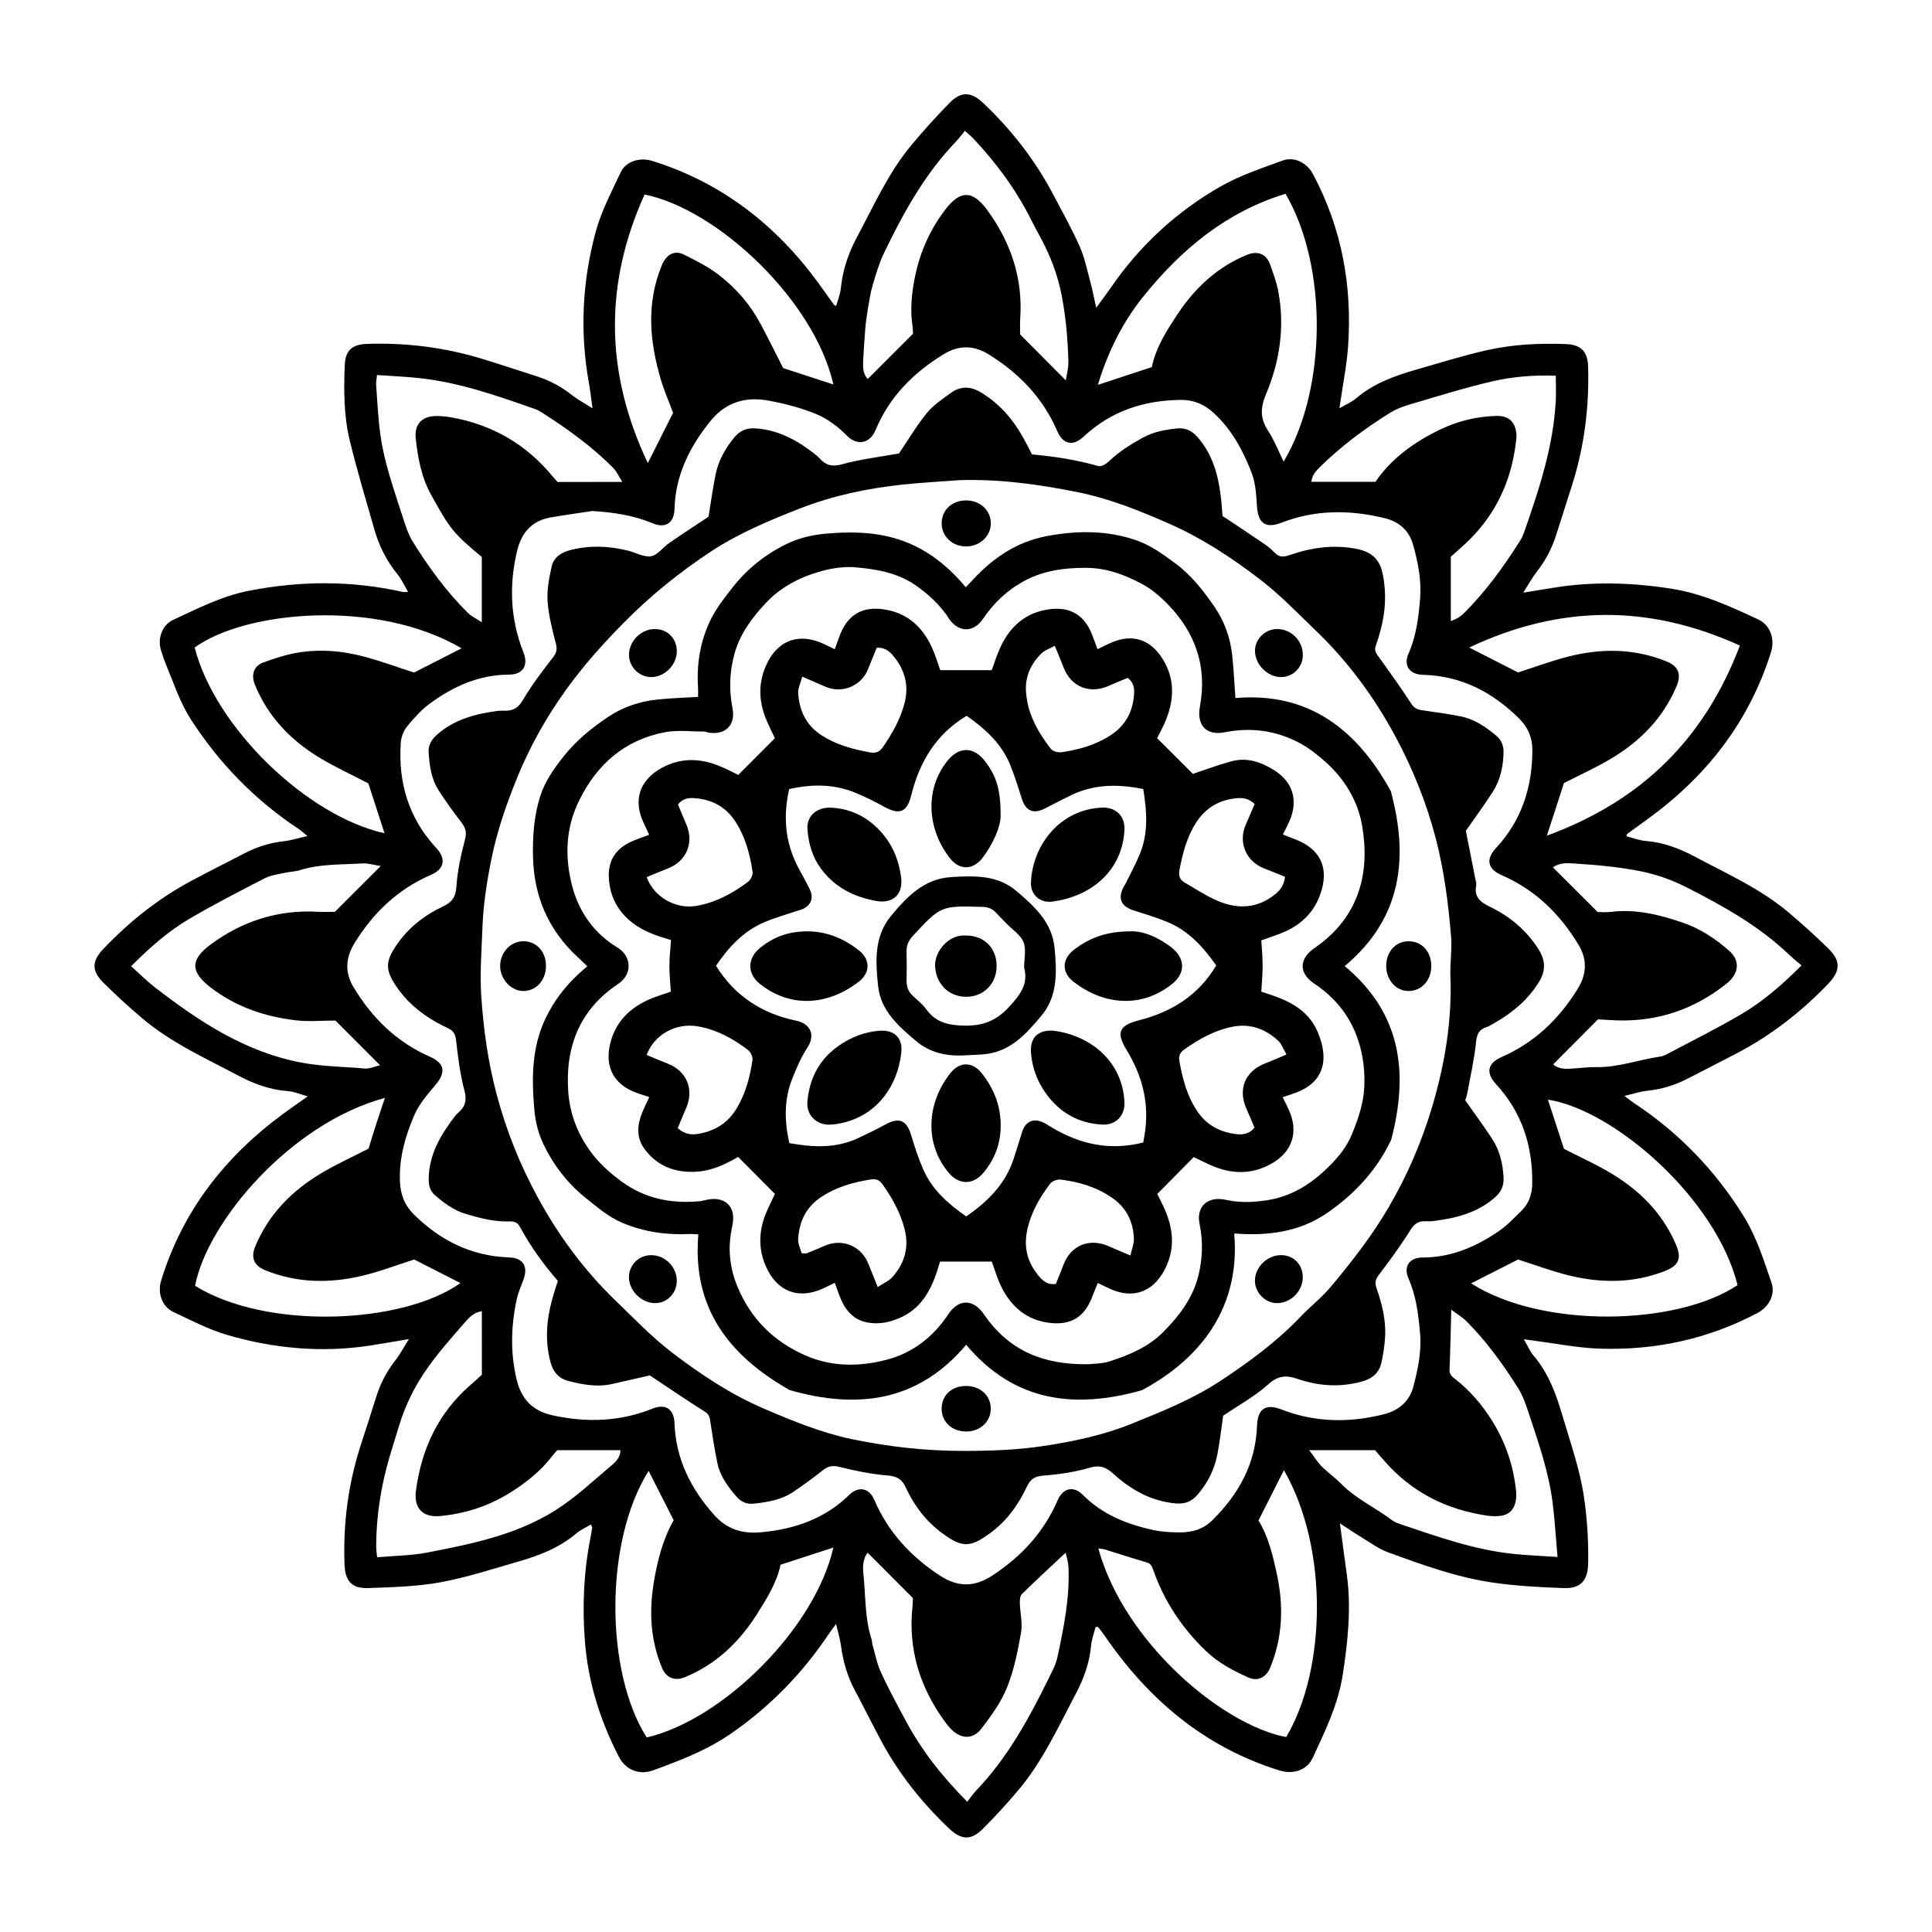 <?xml version="1.0" encoding="UTF-8"?>
<!-- Uploaded to: ICON Repo, www.svgrepo.com, Generator: ICON Repo Mixer Tools -->
<svg fill="#000000" width="800px" height="800px" version="1.1" viewBox="144 144 512 512" xmlns="http://www.w3.org/2000/svg">
 <g>
  <path d="m498.96 252.21c1.75-1.031 3.25-1.648 4.426-2.648 4.594-3.918 10.09-5.926 15.75-7.551 6.246-1.793 12.465-3.742 18.797-5.18 6.891-1.566 13.938-1.922 21.004-1.648 4.019 0.152 5.797 1.938 5.926 5.977 0.328 10.648-1 21.074-4.199 31.246-1.406 4.477-2.836 8.945-4.273 13.406-1.125 3.477-2.75 6.676-5.035 9.57-1.242 1.574-2.199 3.359-3.68 5.672 3.098-0.5 5.527-0.879 7.957-1.285 10.418-1.719 20.777-1.387 31.203 0.227 8.277 1.285 15.691 4.688 23.121 8.168 3.223 1.516 4.477 5.18 3.359 8.734-5.875 18.609-17.281 33.109-33.008 44.406-1.727 1.242-3.445 2.488-5.164 3.75-0.059 0.043-0.043 0.195-0.109 0.566 1.684 0.422 3.367 1.109 5.102 1.242 4.688 0.371 8.945 1.996 13.016 4.164 8.465 4.519 17.297 8.438 24.723 14.676 3.672 3.09 7.234 6.32 10.656 9.672 3.352 3.285 3.234 5.934-0.094 9.402-7.152 7.457-15.227 13.703-24.398 18.477-4.352 2.269-8.719 4.504-13.082 6.738-3.258 1.668-6.703 2.684-10.367 3.062-1.879 0.195-3.715 0.82-6.094 1.379 1.152 0.863 1.844 1.438 2.606 1.938 11.941 7.906 21.633 17.977 29.129 30.164 3.324 5.406 5.188 11.449 7.227 17.383 1.102 3.191-0.703 6.441-3.691 8.023-13.125 6.965-27.191 9.961-41.941 9.461-5.832-0.195-11.621-1.387-17.434-2.133-0.617-0.074-1.234-0.168-2.547-0.34 1.031 1.77 1.625 3.234 2.598 4.367 3.91 4.594 5.926 10.09 7.582 15.734 2.098 7.152 4.621 14.184 5.731 21.613 0.871 5.832 1.211 11.664 1.125 17.543-0.066 4.695-1.965 6.856-6.586 6.676-6.383-0.246-12.797-0.566-19.102-1.523-9.41-1.422-18.375-4.688-27.285-7.93-2.461-0.898-4.664-2.531-6.93-3.902-1.879-1.133-3.691-2.379-5.891-3.809 0.66 4.898 1.219 9.207 1.82 13.508 1.234 8.879 0.297 17.637-1.039 26.43-1.203 7.965-4.656 15.039-7.973 22.184-1.582 3.402-5.231 4.504-8.98 3.324-19.812-6.203-34.641-18.832-46.199-35.699-0.531-0.785-1.141-1.523-1.727-2.269-0.035-0.051-0.195-0.008-0.645-0.008-0.406 1.609-1.059 3.301-1.211 5.035-0.414 4.562-1.953 8.719-4.062 12.711-4.629 8.77-8.75 17.848-15.215 25.516-2.953 3.504-6.059 6.898-9.301 10.141-3.223 3.242-5.762 3.121-9.133-0.086-7.336-6.965-13.508-14.82-18.246-23.773-2.242-4.238-4.383-8.539-6.644-12.781-1.988-3.723-3.121-7.676-3.672-11.848-0.227-1.75-0.777-3.469-1.293-5.711-0.863 1.176-1.387 1.828-1.852 2.523-7.008 10.512-15.641 19.379-26.074 26.582-5.254 3.621-10.984 6.086-16.875 8.312-1.293 0.492-2.59 0.988-3.902 1.438-3.621 1.234-7.109-0.27-8.859-3.672-5-9.684-8.191-19.898-9.012-30.789-0.695-9.191-0.305-18.34 1.516-27.402 0.168-0.836 0.305-1.676 0.414-2.523 0.023-0.168-0.137-0.371-0.328-0.828-1.293 0.77-2.684 1.355-3.781 2.293-4.504 3.832-9.852 5.926-15.418 7.516-6.863 1.965-13.684 4.223-20.684 5.5-6.254 1.141-12.711 1.293-19.094 1.531-4.402 0.16-6.144-1.836-6.312-6.219-0.414-10.875 0.98-21.496 4.359-31.855 1.387-4.258 2.75-8.523 4.098-12.789 1.102-3.504 2.801-6.66 5.062-9.562 1.219-1.559 2.141-3.344 3.539-5.559-3.91 0.652-7.144 1.227-10.383 1.727-12.762 1.945-25.363 0.777-37.668-2.793-4.977-1.438-9.672-3.918-14.395-6.137-2.981-1.406-4.215-5-3.242-8.199 5.672-18.578 16.984-33.016 32.5-44.391 1.965-1.438 3.961-2.816 6.383-4.535-2.09-0.574-3.672-1.277-5.289-1.395-4.688-0.328-8.961-1.902-13.043-4.062-8.758-4.644-17.867-8.734-25.516-15.207-3.578-3.031-7.051-6.211-10.375-9.52-3.113-3.098-3.012-5.672 0.059-8.895 6.898-7.234 14.625-13.414 23.477-18.121 4.613-2.453 9.285-4.809 13.922-7.211 3.25-1.684 6.66-2.777 10.332-3.184 1.965-0.219 3.883-0.836 6.348-1.395-1.039-0.836-1.633-1.395-2.293-1.836-11.562-7.652-21.023-17.348-28.555-28.996-2.879-4.453-4.477-9.418-6.484-14.234-0.574-1.379-1.074-2.785-1.496-4.215-0.922-3.062 0.312-6.617 3.164-7.957 6.559-3.055 13.016-6.363 20.242-7.769 13.59-2.656 27.125-2.715 40.656 0.312 0.297 0.066 0.625 0.008 1.43 0.008-0.98-1.676-1.684-3.301-2.758-4.621-2.894-3.539-4.898-7.508-6.144-11.848-2.258-7.879-4.629-15.75-6.559-23.715-1.566-6.457-1.574-13.117-1.328-19.746 0.152-4.062 1.863-5.672 6.027-5.805 10.434-0.34 20.66 0.965 30.637 4.035 4.789 1.473 9.547 3.047 14.32 4.586 3.387 1.09 6.457 2.742 9.258 4.961 1.48 1.168 3.184 2.066 5.434 3.504-0.391-2.734-0.602-4.766-0.965-6.777-2.43-13.457-1.75-26.844 1.793-39.961 1.488-5.5 4.231-10.688 6.676-15.887 1.363-2.894 5.094-3.961 8.344-2.945 18.527 5.789 32.957 17.121 44.254 32.684 1.312 1.812 2.598 3.648 3.902 5.469 0.051 0.074 0.188 0.094 0.566 0.27 0.43-1.547 1.066-3.031 1.219-4.555 0.492-4.859 1.98-9.367 4.273-13.641 4.434-8.27 8.25-16.918 14.277-24.223 3.258-3.945 6.719-7.734 10.293-11.391 3.031-3.106 5.703-2.988 8.91 0.051 7.414 7.031 13.652 14.988 18.441 24.035 2.445 4.621 5 9.199 7.117 13.965 1.32 2.981 1.973 6.262 2.836 9.43 0.543 2.004 0.93 4.055 1.547 6.82 1.625-2.227 2.816-3.793 3.934-5.418 7.633-11.094 17.34-20.031 28.961-26.691 5.129-2.938 10.891-4.848 16.477-6.898 3.164-1.16 6.484 0.609 8.074 3.59 7.652 14.336 10.445 29.68 9.293 45.77-0.348 4.875-1.328 9.715-2.023 14.566-0.082 0.414-0.133 0.805-0.262 1.734zm-197.97 27.207c-3.672 0.566-7.356 1.074-11.02 1.699-5.012 0.863-7.762 4.019-8.922 8.844-2.207 9.184-1.812 18.172 1.691 26.988 1.355 3.402-0.188 5.824-3.809 5.832-7.93 0.023-14.758 3.082-20.965 7.633-2.293 1.676-4.273 3.875-6.078 6.094-0.938 1.16-1.59 2.852-1.684 4.352-0.711 10.578 2.117 20.031 9.453 27.918 2.613 2.816 2.106 5.535-1.43 7.059-8.75 3.766-15.258 10.012-20.227 18.02-2.394 3.867-2.707 7.762-0.305 11.766 4.91 8.184 11.449 14.547 20.262 18.434 3.91 1.727 4.266 4.121 1.473 7.43-2.125 2.512-4.383 5.121-5.652 8.082-2.359 5.477-4.004 11.195-3.793 17.367 0.117 3.57 1.203 6.414 3.672 8.871 7.008 6.957 15.285 11.07 25.281 11.426 3.672 0.125 5.078 2.359 3.801 5.84-0.625 1.699-1.379 3.375-1.77 5.129-1.539 7.059-1.762 14.098-0.094 21.242 1.27 5.406 4.266 8.496 9.707 9.664 9.004 1.938 17.766 1.641 26.379-1.82 3.453-1.387 5.652 0.176 5.789 3.859 0.34 9.512 4.309 17.391 10.562 24.391 3.316 3.715 7.406 4.941 12.059 4.555 8.93-0.754 17.078-3.488 23.672-9.918 2.481-2.422 5.297-1.879 6.66 1.305 3.656 8.531 9.621 14.961 17.316 20.023 4.766 3.133 9.176 3.164 13.945 0.043 7.711-5.043 13.66-11.5 17.348-20.008 1.395-3.207 4.215-3.852 6.625-1.414 5.254 5.305 11.824 7.879 18.898 9.395 2.176 0.465 4.453 0.559 6.676 0.582 3.285 0.043 6.289-0.77 8.75-3.199 7.016-6.922 11.512-15.012 11.867-25.066 0.16-4.492 2.277-5.941 6.457-4.316 8.871 3.438 17.898 3.59 27.031 1.305 4.004-1 6.891-3.324 7.973-7.465 1.184-4.555 2.148-9.156 1.75-13.895-0.414-5-1.016-9.945-3.07-14.641-1.406-3.207 0.227-5.559 3.758-5.57 7.566-0.016 14.141-2.852 20.211-7.016 2.176-1.488 4.019-3.488 5.934-5.34 2.023-1.953 2.852-4.477 2.887-7.234 0.137-9.988-2.734-18.906-9.59-26.344-2.766-3.004-2.285-5.551 1.465-7.195 8.707-3.816 15.242-10.055 20.176-18.078 2.394-3.894 2.598-7.754 0.168-11.754-4.949-8.16-11.484-14.516-20.312-18.363-3.766-1.641-4.273-4.215-1.508-7.195 6.812-7.336 9.641-16.156 9.633-26.016 0-3.25-1.176-6.008-3.504-8.301-7.082-7.016-15.367-11.34-25.535-11.594-3.496-0.086-5.18-2.422-3.793-5.586 2.066-4.695 2.684-9.641 3.082-14.641 0.391-4.848-0.551-9.555-1.844-14.199-1.082-3.875-3.766-6.16-7.539-7.082-9.227-2.258-18.383-2.277-27.359 1.203-4.18 1.617-6.18 0.203-6.484-4.316-0.203-2.961-0.348-6.086-1.379-8.801-2.25-5.891-5.223-11.426-9.961-15.852-2.574-2.402-5.449-3.621-8.93-3.578-9.734 0.125-18.434 2.969-25.66 9.723-2.816 2.641-5.457 2.117-7.016-1.48-3.773-8.742-10.02-15.234-18.02-20.227-4.027-2.512-7.973-2.606-12.02-0.145-8.047 4.898-14.473 11.348-18.094 20.133-1.523 3.691-5.012 4.121-7.523 1.547-2.269-2.32-5.051-4.461-8.016-5.711-4.086-1.719-8.496-2.852-12.871-3.656-6.043-1.109-11.324 0.414-15.402 5.484-5.492 6.828-9.215 14.293-9.469 23.223-0.102 3.699-2.336 5.254-5.754 3.824-5.129-2.148-10.453-2.918-16.012-3.266zm63.855 274.7c-4.758 1.547-9.207 2.996-13.996 4.555-0.938 4.629-3.547 8.801-6.144 12.941-4.707 7.481-10.84 13.406-19.145 16.84-2.684 1.109-4.961 0.254-6.051-2.309-3.113-7.305-3.527-14.902-2.277-22.605 0.949-5.883 2.445-11.652 5.297-16.664-2.293-4.519-4.441-8.758-6.637-13.074-11.781 18.738-11.543 53.285-0.508 70.648 20.34-4.769 44.652-29.023 49.461-50.332zm0.008-308.23c-4.977-22.148-30.551-46.387-50.035-50.34-10.707 23.695-10.504 47.207 0.855 71.168 2.453-4.875 4.644-9.234 6.703-13.305-1.152-3.106-2.394-5.941-3.266-8.887-2.961-10.027-3.867-20.066 0.219-30.078 1.203-2.938 3.293-4.273 5.926-2.969 3.234 1.598 6.516 3.266 9.344 5.457 4.391 3.418 8.09 7.609 10.766 12.559 2.106 3.918 4.062 7.914 6.188 12.059 4.168 1.363 8.68 2.828 13.301 4.336zm119.82-50.535c-15.723 4.816-27.562 14.699-37.609 27.141-5.586 6.914-9.41 14.668-12.129 23.504 5.086-1.676 9.621-3.164 14.312-4.715 1.051-5.195 3.91-9.621 6.777-13.965 4.613-6.973 10.547-12.559 18.449-15.785 2.828-1.152 5.137-0.254 6.144 2.625 0.812 2.309 1.684 4.629 2.133 7.016 1.777 9.395 0.406 18.609-3.223 27.242-1.609 3.824-1.559 6.551 0.582 9.844 1.609 2.461 2.684 5.266 4.07 8.066 11.535-19.297 11.699-51.898 0.492-70.973zm-243.06 156.25c-4.613-2.41-9.082-4.434-13.227-6.981-7.531-4.621-13.422-10.816-16.824-19.137-1.059-2.582-0.363-4.934 2.082-5.856 2.684-1.016 5.434-1.922 8.242-2.481 6.269-1.242 12.559-0.746 18.688 0.887 4.391 1.168 8.668 2.75 13.152 4.199 3.969-2.023 8.184-4.172 12.594-6.422-22.273-13.117-57.109-10.055-70.727-0.219 5.434 21.328 29.934 44.746 50.305 49.223-1.492-4.625-2.965-9.152-4.285-13.215zm363.48-36.527c-24.203-10.961-47.605-10.832-71.742 0.523 4.883 2.488 9.098 4.644 12.949 6.609 4.492-1.438 8.684-2.996 12.984-4.121 8.879-2.328 17.703-2.293 26.363 1.191 3.156 1.27 4.004 3.402 2.641 6.617-3.59 8.516-9.766 14.684-17.57 19.297-3.91 2.309-8.074 4.188-12.254 6.332-1.379 4.258-2.844 8.77-4.519 13.93 24.938-9.137 41.719-25.504 51.148-50.379zm-120.84 218.54c-2.344 4.621-4.492 8.887-6.746 13.328 2.606 4.223 3.766 9.113 4.832 13.996 1.863 8.516 1.641 16.934-1.77 25.102-1.039 2.496-3.293 3.606-5.688 2.539-4.098-1.828-8.031-3.91-11.332-7.082-6.348-6.102-11.07-13.219-13.957-21.531-0.348-0.988-0.695-1.617-1.793-1.938-3.68-1.066-7.32-2.277-10.984-3.402-0.523-0.16-1.09-0.176-1.75-0.27 6.898 25.027 32.957 46.809 49.781 49.984 10.523-17.566 11.398-49.906-0.594-70.727zm-230.48-55.828c-4.859 1.539-9.234 3.234-13.762 4.309-8.676 2.055-17.316 1.953-25.727-1.473-3.031-1.234-3.875-3.352-2.613-6.371 3.562-8.516 9.715-14.727 17.5-19.355 3.996-2.379 8.25-4.309 12.5-6.5 0.617-1.996 1.293-4.238 2.016-6.465 0.719-2.234 1.48-4.461 2.32-6.973-24.977 6.727-47.047 32.777-50.312 49.789 18.891 11.738 54.859 10.25 70.328-0.719-4.195-2.141-8.367-4.262-12.25-6.242zm304.7-29.324c4.199 2.141 8.074 3.902 11.738 6.035 7.93 4.613 14.277 10.738 17.949 19.363 1.523 3.59 0.754 5.519-2.879 6.949-8.465 3.324-17.086 3.293-25.746 1.133-4.41-1.102-8.691-2.715-13.227-4.156-3.894 1.98-8.125 4.121-12.449 6.32 18.855 12.035 54.41 11.266 70.617 0.465-5.731-23.027-32.805-46.488-50.262-49.152 1.449 4.449 2.906 8.902 4.258 13.043zm-2.172-204.89c-5.914-0.219-11.469 0.254-16.84 1.496-7.254 1.684-14.371 3.918-21.523 6.016-1.93 0.566-3.894 1.277-5.586 2.336-6.711 4.172-13.023 8.879-18.66 14.445-1.059 1.051-2.023 2.168-2.148 3.824h16.961c4.207-6.168 10.293-10.57 17.215-13.887 4.664-2.234 9.641-3.445 14.82-3.578 3.387-0.086 5.129 1.676 5.332 5.027 0.035 0.523-0.035 1.066-0.094 1.59-1.254 11.156-5.883 20.59-14.344 28.062-1.109 0.98-2.207 1.973-2.953 2.641v17.055c0.734-0.32 1.328-0.523 1.852-0.836 0.543-0.32 1.066-0.711 1.523-1.16 5.863-5.805 10.656-12.457 15.047-19.406 0.398-0.625 0.711-1.32 0.957-2.023 3.996-11.383 7.785-22.816 8.438-34.996 0.094-2.086 0.004-4.191 0.004-6.606zm-247.38 28.133c-0.93-1.445-1.473-2.734-2.379-3.656-5.723-5.797-12.305-10.504-19.152-14.859-0.531-0.34-1.125-0.633-1.727-0.836-9.961-3.488-19.922-7.016-30.508-8.148-3.672-0.398-7.371-0.551-11.238-0.82-0.109 1.16-0.289 1.879-0.238 2.59 0.32 4.359 0.516 8.734 1.102 13.059 1.074 7.856 3.809 15.293 6.219 22.809 0.617 1.922 1.277 3.894 2.328 5.586 4.207 6.812 8.902 13.277 14.605 18.934 1.008 1 2.379 1.625 3.75 2.539v-17.297c-7.523-6.269-8.379-7.297-13.508-16.613-2.512-4.562-3.426-9.641-3.996-14.727-0.43-3.918 1.711-6.059 5.609-6.016 1.277 0.016 2.562 0.125 3.816 0.355 10.809 1.938 19.777 7.066 26.785 15.57 0.531 0.645 1.102 1.254 1.379 1.559 5.812-0.027 11.203-0.027 17.152-0.027zm219.68 219.38c-0.152 5.731-0.246 10.816-0.465 15.902-0.059 1.336 0.746 1.887 1.582 2.539 3.816 2.988 6.906 6.586 9.512 10.68 3.742 5.891 5.891 12.262 6.566 19.16 0.086 0.836 0.016 1.711-0.137 2.531-0.422 2.234-1.828 3.57-4.086 3.832-1.051 0.117-2.141 0.109-3.191-0.035-10.961-1.547-20.285-6.195-27.598-14.641-0.898-1.031-1.801-2.066-2.394-2.742h-17.434c1.277 1.684 2.148 3.121 3.293 4.289 1.566 1.59 3.445 2.879 5.012 4.477 4.004 4.098 9.234 6.465 13.734 9.852 0.66 0.5 1.516 0.777 2.32 1.059 9.785 3.309 19.543 6.769 29.91 7.828 3.656 0.371 7.348 0.516 11.527 0.797-0.441-5.051-0.711-9.605-1.262-14.125-1.023-8.402-3.844-16.367-6.484-24.348-0.734-2.207-1.539-4.477-2.777-6.422-4.012-6.289-8.363-12.348-13.668-17.637-1.09-1.074-2.461-1.867-3.961-2.996zm-114.24-258.44c3.953 3.977 7.828 7.871 12.094 12.16 0.27-1.82 0.711-3.324 0.676-4.824-0.137-5.848-0.633-11.629-1.727-17.441-1.09-5.797-3.141-11.012-5.914-16.07-0.668-1.219-1.328-2.43-1.945-3.672-3.996-8.098-9.258-15.309-15.418-21.895-0.633-0.684-1.371-1.27-2.422-2.234-0.855 1.039-1.539 1.996-2.344 2.828-8.312 8.656-14.031 19-19.16 29.707-1.27 2.656-2.098 5.543-2.938 8.387-0.602 2.031-0.898 4.156-1.262 6.246-0.289 1.676-0.531 3.359-0.676 5.051-0.238 2.758-0.391 5.527-0.559 8.285-0.117 1.914-0.145 3.816 1.184 5.273 3.953-3.953 7.844-7.844 11.992-11.992-0.023-0.406 0-1.262-0.125-2.098-0.668-4.492-0.195-8.879 0.727-13.312 1.336-6.391 3.926-12.137 7.828-17.324 4.062-5.391 7.379-5.398 11.324 0.035 6.211 8.555 9.418 18.035 8.668 28.707-0.098 1.469-0.004 2.965-0.004 4.184zm-14.031 388.84c0.93-1.184 1.574-2.156 2.379-2.996 8.312-8.668 13.957-19.051 19.195-29.688 0.887-1.812 1.902-3.648 2.32-5.594 1.684-7.914 3.324-15.859 2.918-24.027-0.066-1.27-0.492-2.523-0.734-3.699-4.055 3.801-7.871 7.32-11.586 10.941-0.48 0.473-0.574 1.523-0.559 2.301 0.066 2.656 0.762 5.398 0.32 7.945-0.855 4.91-1.863 9.902-3.699 14.496-1.547 3.883-4.129 7.438-6.695 10.809-2.359 3.113-5.535 2.969-8.242 0.168-0.594-0.609-1.109-1.293-1.609-1.98-6.594-9.055-9.691-19.094-8.531-30.332 0.094-0.938 0.102-1.895 0.117-2.328-4.188-4.188-8.066-8.074-12.008-12.027-1.219 1.684-1.32 3.562-1.117 5.492 0.625 5.914 0.34 11.941 2.242 17.688 0.102 0.297 0.023 0.652 0.109 0.949 0.734 2.539 1.219 5.203 2.309 7.582 1.988 4.359 4.289 8.574 6.559 12.797 4.16 7.793 9.523 14.656 16.312 21.504zm-221.58-221.42c2.277 2.031 4.156 3.934 6.262 5.559 11.789 9.098 24.012 17.23 39.133 20.023 5.508 1.016 11.012 1.023 16.512 1.523 1.254 0.109 2.574-0.523 4.07-0.863-4.223-4.223-8.117-8.117-11.84-11.848-3.496 0-7.043 0.34-10.496-0.066-8.16-0.965-15.766-3.527-22.426-8.59-5.519-4.188-5.652-7.438-0.109-11.527 8.453-6.238 17.918-9.234 28.469-8.648 1.59 0.086 3.184 0.008 4.426 0.008 4.035-4.027 7.914-7.906 12.152-12.137-1.871-0.277-3.418-0.777-4.934-0.684-5.508 0.363-11.094 0.086-16.477 1.777-1.312 0.414-2.742 0.422-4.086 0.727-1.762 0.398-3.641 0.609-5.203 1.414-6.82 3.512-13.676 7.008-20.27 10.918-5.527 3.273-10.324 7.547-15.184 12.414zm92.949 91.426c-2.039 0.27-3.301 1.566-4.484 2.93-3.758 4.34-7.582 8.574-10.809 13.406-2.894 4.34-5.062 8.836-6.559 13.742-0.836 2.75-1.711 5.492-2.531 8.25-2.32 7.812-3.598 15.785-3.629 23.934 0 0.906 0.152 1.801 0.254 2.945 4.695-0.422 9.113-0.441 13.371-1.27 12.527-2.438 25-4.934 35.867-12.508 4.68-3.258 8.734-7.125 13.066-10.723 1.191-0.988 2.191-2.234 2.176-3.875h-16.738c-0.27 0.312-0.871 0.922-1.379 1.59-3.012 3.961-6.828 6.957-11.02 9.598-5.723 3.606-11.941 5.621-18.609 6.254-4.695 0.449-7.059-2.106-6.441-6.762 1.473-11.062 5.934-20.59 14.48-28.004 1.117-0.965 2.199-1.973 2.988-2.684-0.004-5.754-0.004-11.16-0.004-16.824zm283.84-117.63c3.945 3.934 7.828 7.812 11.848 11.824 0.965 0 2.25 0.137 3.512-0.023 6.535-0.812 12.738 0.711 18.812 2.766 4.695 1.582 8.844 4.258 12.535 7.539 2.75 2.453 2.656 5.527 0.035 8.074-0.379 0.371-0.805 0.695-1.227 1.023-8.387 6.523-17.883 9.691-28.527 9.352-1.801-0.059-3.598-0.203-5.043-0.277-4.055 4.07-7.93 7.965-11.867 11.926 1.211 1.117 2.793 1.234 4.383 1.16 2.336-0.109 4.68-0.465 7.016-0.422 5.84 0.094 11.297-1.98 16.977-2.801 0.82-0.117 1.617-0.551 2.359-0.949 6.398-3.394 12.898-6.625 19.137-10.293 5.797-3.402 10.852-7.844 15.938-12.906-1.176-1.016-2.269-1.871-3.258-2.816-7.957-7.617-17.434-12.914-27.156-17.855-3.91-1.98-7.914-3.426-12.281-4.301-5.781-1.152-11.57-1.66-17.41-2.039-1.973-0.148-3.992-0.273-5.781 1.02z"/>
  <path d="m316.21 508.5c-3.199 0.727-6.617 1.516-10.047 2.285-3.867 0.863-7.625 0.168-11.383-0.77-2.656-0.668-4.172-2.371-4.875-4.969-1.523-5.629-1.09-11.195 0.43-16.73 0.449-1.633 0.988-3.242 1.496-4.875-3.918-4.504-7.328-9.258-10.113-14.438-0.797-1.48-2.133-1.32-3.336-1.312-3.793 0.023-7.387-0.93-10.969-1.996-3.148-0.938-5.703-2.844-8.141-4.949-1.523-1.312-1.727-3.019-1.648-4.941 0.262-6.195 3.266-11.164 6.856-15.895 0.32-0.422 0.703-0.805 1.102-1.16 1.836-1.648 2.148-3.352 1.465-5.906-1.16-4.289-1.668-8.785-2.191-13.219-0.188-1.598-0.711-2.481-2.133-3.141-4.492-2.09-8.566-4.797-11.816-8.598-0.695-0.812-1.336-1.668-1.93-2.547-2.887-4.266-2.867-6.516 0.051-10.816 3.141-4.629 7.406-7.973 12.406-10.324 2.371-1.117 3.336-2.473 3.519-5.246 0.27-4.223 1.227-8.438 2.293-12.551 0.508-1.945 0.066-3.133-1.059-4.578-2.09-2.676-4.055-5.457-5.906-8.312-1.98-3.039-2.461-6.551-2.691-10.098-0.125-1.973 0.777-3.426 2.234-4.723 4.527-4.012 10.039-5.469 15.816-6.262 0.734-0.102 1.488-0.094 2.242-0.086 2.207 0.035 3.519-0.836 4.731-2.894 2.32-3.934 5.113-7.602 7.922-11.215 0.965-1.242 1.176-2.148 0.777-3.691-0.957-3.699-1.938-7.457-2.199-11.246-0.211-3.012 0.422-6.137 1.074-9.133 0.543-2.512 2.606-3.793 5.035-4.41 5.078-1.293 10.156-1.074 15.199 0.168 2.055 0.508 4.215 1.801 6.109 1.488 1.742-0.297 3.148-2.359 4.797-3.496 3.504-2.422 7.074-4.738 10.434-6.973 0.617-3.766 1.141-7.449 1.863-11.094 0.734-3.731 2.555-6.973 4.969-9.91 1.488-1.812 3.25-2.555 5.594-2.41 6.262 0.398 11.375 3.316 16.121 7.094 0.328 0.262 0.633 0.574 0.922 0.887 1.633 1.777 3.258 2.269 5.883 1.539 5-1.379 10.215-1.988 15.133-2.879 2.438-3.598 4.664-7.379 7.406-10.738 1.711-2.098 4.113-3.68 6.34-5.305 2.606-1.902 5.316-1.762 8.074-0.074 4.781 2.918 8.312 6.973 11.02 11.797 0.828 1.48 1.59 3.012 2.41 4.578 5.977 0.531 11.848 1.445 17.602 3.09 0.734 0.211 2.004-0.531 2.691-1.184 2.734-2.613 5.863-4.594 9.156-6.391 2.785-1.516 5.797-2.055 8.895-2.394 2.336-0.254 4.062 0.594 5.594 2.371 3.875 4.484 5.383 9.852 6.078 15.547 0.219 1.793 0.328 3.598 0.473 5.281 3.59 2.387 7.051 4.664 10.469 7 1.141 0.777 2.301 1.59 3.223 2.598 1.203 1.312 2.336 1.363 3.969 0.797 5.812-2.016 11.746-2.91 17.934-1.668 3.793 0.762 6.027 2.641 6.84 6.551 1.066 5.152 0.762 10.172-0.602 15.184-0.363 1.336-0.762 2.664-1.234 3.969-0.379 1.039-0.035 1.762 0.582 2.613 3.047 4.231 6.094 8.473 8.938 12.84 0.938 1.445 2.168 1.496 3.512 1.699 3.148 0.473 6.312 0.879 9.438 1.508 3.656 0.727 6.66 2.766 9.469 5.129 1.414 1.191 1.996 2.691 1.938 4.519-0.117 3.691-0.848 7.246-2.859 10.367-2.242 3.477-4.707 6.82-7.133 10.316 0.797 4.047 1.641 8.32 2.481 12.594 0.117 0.625 0.371 1.293 0.262 1.887-0.625 3.172 1.227 4.504 3.742 5.711 5.289 2.555 9.633 6.238 12.812 11.266 1.863 2.945 1.879 5.703 0.035 8.676-2.902 4.672-6.941 8.059-11.637 10.738-0.734 0.422-1.473 0.914-2.269 1.176-2.031 0.652-2.523 1.945-2.742 4.062-0.449 4.434-1.457 8.809-2.258 13.203-0.152 0.828-0.441 1.625-0.582 2.117 2.488 3.555 4.891 6.805 7.102 10.172 2.039 3.106 2.852 6.617 3.047 10.316 0.117 2.219-0.684 3.844-2.352 5.297-4.656 4.055-10.273 5.449-16.172 6.195-0.734 0.094-1.496 0.074-2.242 0.059-1.863-0.051-2.938 0.734-3.984 2.43-2.523 4.062-5.391 7.922-8.27 11.746-0.871 1.152-1.176 2.031-0.684 3.445 1.48 4.25 2.59 8.605 2.301 13.152-0.137 2.227-0.48 4.453-0.949 6.625-0.594 2.75-2.387 4.301-5.152 5.07-5.773 1.617-11.461 1.227-17.004-0.66-3.082-1.051-5.238-0.957-7.894 1.445-3.519 3.184-7.82 5.5-11.906 8.285-0.473 3.242-0.871 6.738-1.523 10.172-0.77 4.055-2.574 7.652-5.297 10.801-1.609 1.852-3.453 2.504-5.941 2.258-6.473-0.633-11.754-3.664-16.418-7.906-1.902-1.734-3.539-2.328-6.219-1.531-3.953 1.16-8.133 1.762-12.254 2.082-2.258 0.176-3.418 0.914-4.352 2.894-2.293 4.883-5.391 9.191-9.836 12.414-5.273 3.824-7.328 3.832-12.594-0.023-4.324-3.172-7.457-7.336-9.684-12.137-1.023-2.219-2.328-2.981-4.824-3.184-4.332-0.348-8.641-1.254-12.871-2.293-1.812-0.449-2.961-0.137-4.316 0.949-2.496 1.98-5.086 3.844-7.719 5.644-3.184 2.176-6.891 2.785-10.621 3.172-1.828 0.195-3.367-0.523-4.543-1.902-2.227-2.613-4.309-5.367-5.019-8.809-0.734-3.539-1.285-7.109-1.828-10.68-0.176-1.168-0.211-2.168-1.438-2.945-4.844-3.051-9.59-6.293-14.641-9.652zm82.031-237.25c-4.984 0.379-9.988 0.633-14.961 1.16-9.352 0.988-18.508 2.91-27.309 6.348-8.148 3.184-16.207 6.551-23.562 11.398-8.395 5.535-16.141 11.797-23.215 18.984-5.477 5.559-10.637 11.332-15.191 17.664-5.254 7.297-9.621 15.09-13.008 23.434-2.801 6.922-5.246 13.938-6.738 21.293-1.227 6.066-2.191 12.16-2.41 18.348-0.219 6.066-0.711 12.172-0.305 18.211 0.594 8.691 1.785 17.324 4.047 25.828 2.531 9.555 6.168 18.66 10.84 27.258 5.508 10.129 12.305 19.414 20.684 27.488 4.984 4.809 9.742 9.809 15.301 14.023 7.508 5.695 15.285 10.859 23.969 14.59 7.641 3.285 15.328 6.441 23.512 8.141 9.613 1.988 19.305 3.082 29.164 3.09 7.269 0.008 14.523-0.238 21.656-1.328 7.879-1.203 15.715-2.852 23.188-5.875 8.117-3.273 16.223-6.543 23.57-11.383 7.66-5.051 15.023-10.484 21.387-17.18 2.496-2.625 5.418-4.875 7.734-7.641 5.621-6.695 10.969-13.574 15.418-21.168 4.941-8.438 8.777-17.367 11.527-26.641 3.336-11.238 5.297-22.801 4.832-34.648-0.137-3.504 0.465-7.051 0.176-10.527-0.727-8.699-1.828-17.34-4.035-25.855-2.488-9.57-6.152-18.66-10.816-27.277-5.543-10.242-12.398-19.609-20.871-27.742-4.918-4.723-9.605-9.648-15.062-13.812-7.488-5.723-15.285-10.852-23.934-14.648-7.82-3.438-15.742-6.637-24.129-8.328-10.359-2.106-20.809-3.535-31.457-3.203z"/>
  <path d="m500.36 400.03c15.164 12.602 16.934 28.496 12.305 46.055-3.801 8.016-9.621 14.285-16.852 19.297-7.465 5.172-15.926 6.18-24.73 5.508 1.852 21.48-11.129 34.43-24.469 41.535-17.773 5.019-33.801 3.148-46.562-12.043-12.781 15.156-28.875 17.113-46.742 12.02-15.969-9.031-25.941-21.633-24.238-41.281-0.855-0.035-1.559-0.125-2.258-0.094-6.16 0.289-12.094-0.531-17.84-2.945-3.731-1.566-6.695-4.164-9.758-6.617-4.816-3.859-8.547-8.707-11.195-14.234-1.312-2.734-2.125-5.875-2.394-8.902-0.746-8.32-0.785-16.637 2.953-24.469 2.141-4.492 5.094-8.371 8.734-11.738 0.703-0.652 1.43-1.27 2.328-2.055-0.898-0.855-1.699-1.641-2.539-2.41-7.793-7.195-11.621-16.105-11.855-26.691-0.117-5.383 0.27-10.664 1.863-15.809 1.242-4.035 3.672-7.449 6.246-10.699 3.344-4.215 7.5-7.617 11.949-10.57 3.859-2.555 8.25-4.019 12.871-4.504 3.469-0.363 6.965-0.465 10.816-0.703 0-0.645 0.051-1.566-0.008-2.488-0.406-6.414 0.633-12.609 3.527-18.324 1.473-2.918 3.57-5.551 5.594-8.148 4.012-5.121 9.074-9.113 14.922-11.832 3.121-1.457 6.738-2.219 10.199-2.504 7.914-0.66 15.785-0.305 23.156 3.258 5.281 2.555 9.633 6.262 13.551 10.977 0.703-0.734 1.336-1.379 1.953-2.047 5.356-5.781 11.637-10.004 19.5-11.5 8.09-1.531 16.223-1.566 24.012 1.203 3.629 1.293 6.949 3.707 10.09 6.035 4.231 3.133 7.5 7.305 10.445 11.629 2.547 3.742 4.07 7.988 4.586 12.5 0.43 3.773 0.582 7.574 0.879 11.543 19.457-1.625 32.219 8.352 41.18 24.68 4.766 17.672 2.965 33.645-12.219 46.371zm-67.672 105.5c1.16-0.152 3.477-0.117 5.57-0.812 5.164-1.699 10.141-3.781 14.109-7.812 4.258-4.324 7.805-9.004 9.258-15.012 1.102-4.527 1.203-9.047 0.262-13.625-0.879-4.273 1.879-7.074 6.211-6.434 0.523 0.074 1.051 0.195 1.574 0.289 3.394 0.652 6.762 0.473 10.172-0.059 6.051-0.938 11.078-3.953 15.367-8.008 2.816-2.656 5.469-5.586 7.031-9.402 1.676-4.07 3.07-8.066 3.301-12.543 0.211-4.129-0.27-8.141-1.465-11.977-2.023-6.508-6.059-11.664-11.789-15.469-4.164-2.766-4.07-6.586 0.117-9.461 12.094-8.312 14.699-20.344 12.535-32.574-1.16-6.559-4.723-12.34-9.816-16.852-2.141-1.895-4.469-3.699-6.992-5.019-6.152-3.207-12.719-4.062-19.574-2.699-4.875 0.965-7.488-1.871-6.566-6.82 1.945-10.434-1.102-19.414-8.371-26.953-2.047-2.125-4.402-4.156-6.981-5.535-4.594-2.453-9.43-4.266-14.871-4.273-5.856-0.008-11.418 0.754-16.586 3.606-4.391 2.422-7.871 5.781-10.68 9.918-2.504 3.68-6.363 3.656-8.938 0.086-0.246-0.348-0.441-0.734-0.684-1.082-2.277-3.141-5.062-5.703-8.27-7.922-4.766-3.293-10.23-4.231-15.723-4.731-3.004-0.27-6.219 0.176-9.156 0.98-5.594 1.531-10.73 4.148-14.785 8.465-3.75 3.996-6.941 8.312-8.387 13.754-1.254 4.738-1.363 9.43-0.43 14.242 0.848 4.352-1.902 7.023-6.269 6.371-0.422-0.059-0.828-0.297-1.242-0.297-3.504 0.008-7.109-0.465-10.484 0.188-10.547 2.047-17.855 8.402-22.605 17.969-3.656 7.363-3.902 15.055-1.922 22.715 1.785 6.906 5.84 12.645 12.043 16.383 3.766 2.277 3.996 7.074 0.168 9.621-10.062 6.703-14.016 16.453-13.246 28.324 0.371 5.789 2.344 11.062 5.637 15.715 2.258 3.191 5.164 5.856 8.395 8.25 6.219 4.586 13.066 5.957 20.531 5.332 0.949-0.074 1.879-0.391 2.828-0.531 4.25-0.625 6.856 1.93 6.254 6.117-0.109 0.734-0.246 1.473-0.391 2.199-0.973 5.078-0.355 10.062 1.574 14.75 3.519 8.531 9.605 14.641 18.152 18.348 7.008 3.039 14.234 2.938 21.309 1.125 6.906-1.77 12.406-6 16.418-12.043 2.777-4.188 6.644-4.148 9.488-0.008 6.465 9.473 15.605 13.469 27.918 13.207z"/>
  <path d="m288.69 399.92c0.023 3.742-2.481 6.609-5.84 6.703-3.344 0.094-6.356-3.113-6.305-6.711 0.051-3.578 2.785-6.457 6.152-6.473 3.438-0.02 5.969 2.715 5.992 6.481z"/>
  <path d="m489.25 482.47c0.016 3.715-3.223 6.93-6.922 6.871-3.004-0.043-5.66-2.699-5.754-5.746-0.109-3.648 3.164-6.965 6.879-6.973 3.352-0.012 5.781 2.445 5.797 5.848z"/>
  <path d="m323.36 316.86c-0.145 3.555-3.41 6.66-6.914 6.574-3.199-0.074-5.856-2.859-5.754-6.043 0.117-3.742 3.426-6.84 7.144-6.676 3.316 0.145 5.66 2.754 5.523 6.144z"/>
  <path d="m489.27 317.6c0 3.258-2.664 5.898-5.875 5.832-3.496-0.066-6.711-3.266-6.812-6.789-0.094-3.172 2.598-5.914 5.824-5.941 3.777-0.023 6.863 3.082 6.863 6.898z"/>
  <path d="m400.02 523.37c-3.723-0.008-6.434-2.504-6.473-5.984-0.043-3.648 2.691-6.152 6.644-6.086 3.715 0.066 6.434 2.664 6.371 6.102-0.059 3.43-2.859 5.977-6.543 5.969z"/>
  <path d="m323.36 483.55c-0.043 3.266-2.75 5.914-5.914 5.789-3.715-0.145-6.914-3.519-6.762-7.133 0.125-3.106 2.707-5.57 5.848-5.578 3.75-0.027 6.879 3.156 6.828 6.922z"/>
  <path d="m523.3 400.01c0 3.75-2.488 6.543-5.891 6.617-3.445 0.074-6.109-2.93-6.043-6.797 0.066-3.766 2.606-6.441 6.059-6.383 3.445 0.062 5.875 2.777 5.875 6.562z"/>
  <path d="m399.96 276.62c3.691-0.035 6.516 2.496 6.609 5.906 0.094 3.504-2.879 6.32-6.617 6.281-3.641-0.043-6.406-2.691-6.398-6.129 0-3.488 2.691-6.027 6.406-6.059z"/>
  <path d="m349.36 460.4c-3.344-3.359-6.457-6.492-9.758-9.809-3.164 1.871-6.82 3.648-10.953 3.918-5.688 0.371-10.555-1.457-13.945-6.16-2.106-2.93-1.852-6.238-0.523-9.48 0.523-1.27 1.133-2.496 1.879-4.129-1.227-0.406-2.301-0.746-3.359-1.125-6.043-2.156-8.547-6.941-6.965-13.176 1.422-5.621 5.078-9.258 10.215-11.543 1.844-0.812 3.793-1.379 5.824-2.106-0.137-2.25-0.391-4.555-0.379-6.848 0-2.219 0.27-4.426 0.43-6.82-3.598-1.059-7.219-2.219-10.309-4.637-3.859-3.031-5.898-6.973-6.168-11.789-0.262-4.562 1.77-7.754 5.949-9.656 1.438-0.652 2.953-1.141 4.731-1.82-0.523-1.133-1-2.148-1.473-3.172-2.785-5.949-1.125-11.18 4.594-14.43 4.898-2.777 9.988-2.766 15.113-0.777 1.973 0.762 3.844 1.785 5.391 2.512 3.285-3.293 6.414-6.422 9.699-9.723-0.719-1.559-1.699-3.426-2.473-5.383-1.777-4.555-1.93-9.125 0.043-13.703 2.945-6.828 8.742-9.055 15.453-5.856 0.855 0.406 1.711 0.812 2.844 1.355 0.441-1.219 0.82-2.277 1.211-3.344 2.156-5.84 6.078-8.191 12.23-7.144 5.977 1.023 9.902 4.723 12.332 10.098 0.914 2.023 1.539 4.164 2.184 5.949h13.641c0.668-1.793 1.312-3.926 2.234-5.941 2.606-5.723 6.84-9.453 13.277-10.23 5.34-0.645 9.055 1.609 11.043 6.66 0.5 1.262 0.957 2.539 1.48 3.945 1.496-0.711 2.715-1.355 3.996-1.879 5.062-2.074 9.531-0.848 12.695 3.629 3.715 5.254 3.816 10.941 1.539 16.766-0.727 1.863-1.719 3.613-2.43 5.07 3.285 3.273 6.414 6.406 9.48 9.461 3.191-1.059 6.637-2.359 10.18-3.324 4.207-1.152 8.066 0.227 11.551 2.481 4.883 3.148 6.195 8.074 3.824 13.422-0.473 1.066-1.031 2.106-1.711 3.477 1.023 0.406 1.945 0.812 2.902 1.152 7.125 2.547 9.547 7.863 6.922 14.953-1.66 4.484-4.766 7.539-8.98 9.512-2.098 0.98-4.359 1.633-6.566 2.445 0.125 2.168 0.355 4.359 0.355 6.551 0.008 2.219-0.203 4.434-0.348 7.059 0.559 0.188 1.43 0.457 2.293 0.746 5.289 1.77 10.09 4.199 12.516 9.648 0.602 1.355 1.09 2.785 1.387 4.231 1.125 5.508-1.09 9.656-6.269 11.824-1.27 0.531-2.59 0.93-4.258 1.516 0.551 1.141 1.059 2.148 1.539 3.172 2.828 6.043 1.023 11.449-4.848 14.617-4.731 2.547-9.598 2.613-14.523 0.734-2.074-0.797-4.047-1.871-5.746-2.664-3.199 3.242-6.312 6.383-9.664 9.773 0.609 1.262 1.516 2.938 2.234 4.68 2.191 5.297 2.379 10.586-0.465 15.734-3.07 5.559-8.098 7.336-13.812 4.934-1.176-0.492-2.309-1.082-3.723-1.75-0.5 1.234-0.98 2.371-1.414 3.519-2.023 5.348-5.441 7.668-11.086 7.082-6.297-0.652-10.535-4.316-13.195-9.875-1-2.09-1.641-4.352-2.402-6.398h-13.703c-0.168 0.559-0.465 1.539-0.777 2.512-1.777 5.457-4.504 10.18-10.113 12.5-1.457 0.602-3.031 1.109-4.586 1.254-5.609 0.531-9.105-1.75-11.113-7.059-0.414-1.082-0.797-2.184-1.305-3.578-1.09 0.523-2.023 0.98-2.953 1.422-6.586 3.106-12.312 0.949-15.277-5.703-2.023-4.543-1.938-9.133-0.195-13.703 0.766-1.965 1.762-3.852 2.559-5.578zm97.613-13.617c0.168-1.039 0.363-2.082 0.508-3.121 1.039-7.742-0.898-14.785-4.91-21.387-2.836-4.656-2.023-6.523 3.273-7.887 8.59-2.207 15.699-6.516 20.465-14.531-3.367-4.781-7.227-9.141-12.848-11.484-2.945-1.227-6.016-2.141-9.055-3.113-3.367-1.074-4.273-3.242-2.555-6.363 0.102-0.188 0.246-0.348 0.34-0.543 1.312-2.684 2.766-5.297 3.894-8.059 2.301-5.629 1.844-11.398 0.887-17.195-6.746-1.363-13.035-1.293-19.066 1.617-2.301 1.109-4.578 2.269-6.84 3.461-3.191 1.676-5.246 0.797-6.312-2.606-0.957-3.047-1.902-6.109-3.121-9.055-2.336-5.629-6.703-9.461-11.461-12.832-8.219 4.969-12.516 12.312-14.699 21.141-1.109 4.477-3.121 5.215-7.211 2.945-2.512-1.387-5.102-2.684-7.762-3.758-5.711-2.301-11.57-2.219-17.367-0.887-1.617 7.219-1.066 13.879 2.133 20.242 1.059 2.09 2.258 4.113 3.293 6.211 1.191 2.422 0.371 4.453-2.082 5.434-0.492 0.195-1.023 0.289-1.531 0.465-2.816 0.965-5.703 1.777-8.438 2.945-5.586 2.387-9.48 6.676-12.762 11.527 5.043 8.117 12.289 12.668 21.219 14.539 4.129 0.863 5.027 4.062 3.039 7.082-1.684 2.555-2.918 5.449-4.055 8.312-2.191 5.519-2.082 11.207-0.77 17.062 6.262 1.117 12.355 1.438 18.23-1.328 2.41-1.133 4.816-2.277 7.144-3.57 3.68-2.047 5.723-1.203 6.898 2.758 0.906 3.055 1.922 6.109 3.184 9.031 2.352 5.477 6.668 9.199 11.41 12.535 5.789-3.977 10.375-8.598 12.559-15.199 0.805-2.43 1.516-4.883 2.309-7.305 0.879-2.691 2.981-3.606 5.527-2.41 0.77 0.363 1.48 0.848 2.219 1.285 7.394 4.422 15.281 6.309 24.312 4.039zm-3.394 29.934c0.406-1.863 0.957-3.164 0.914-4.453-0.137-4.391-1.902-8.059-5.527-10.656-4.172-2.988-8.953-4.41-13.973-5.012-0.863-0.102-2.184 0.43-2.707 1.117-2.852 3.75-5.164 7.828-6.109 12.516-0.93 4.586 0.227 8.641 3.309 12.152 1.082 1.234 2.301 2.176 4.324 1.879 0.66-1.648 1.363-3.301 1.98-4.984 1.953-5.273 6.949-7.32 12.137-4.969 1.641 0.754 3.301 1.414 5.652 2.41zm41.359-53.266c-0.855-1.473-1.27-2.758-2.133-3.57-3.453-3.25-7.531-4.738-12.324-3.758-4.695 0.965-8.75 3.25-12.617 5.977-1.109 0.777-1.547 1.742-1.328 3.004 0.848 4.859 2.09 9.59 4.984 13.703 2.496 3.555 6.043 5.281 10.266 5.762 1.77 0.195 3.359-0.152 4.664-1.727-0.711-1.684-1.379-3.359-2.125-5-2.359-5.223-0.34-10.047 5.062-12.07 1.742-0.668 3.461-1.449 5.551-2.32zm-169.57 0.117c1.895 0.785 3.621 1.547 5.391 2.219 5.289 2.004 7.312 6.93 4.969 12.121-0.77 1.699-1.445 3.445-2.125 5.07 1.844 1.617 3.598 1.82 5.441 1.508 4.309-0.746 7.754-2.777 10.078-6.594 2.438-3.984 3.613-8.395 4.289-12.934 0.125-0.836-0.473-2.168-1.176-2.699-4.012-3.055-8.402-5.457-13.465-6.289-5.66-0.93-11.406 2.191-13.402 7.598zm61.238 61.504c1.617-1.059 2.945-1.59 3.809-2.547 3.266-3.621 4.543-7.828 3.336-12.695-1.102-4.418-3.273-8.277-5.856-11.949-0.754-1.074-1.676-1.539-2.988-1.336-4.773 0.746-9.352 2.023-13.414 4.766-3.926 2.648-5.723 6.508-5.977 11.086-0.066 1.254 0.625 2.555 0.938 3.731 0.762 0 1.109 0.094 1.379-0.016 1.582-0.625 3.148-1.277 4.707-1.965 4.621-2.031 9.664 0.008 11.543 4.672 0.746 1.844 1.492 3.699 2.523 6.254zm-20.004-161.75c-0.465 1.77-1.16 3.082-1.082 4.34 0.277 4.578 2.066 8.465 6.043 11.086 4.004 2.641 8.516 3.852 13.168 4.664 1.422 0.246 2.43-0.227 3.258-1.438 2.481-3.629 4.637-7.387 5.738-11.703 1.242-4.883-0.051-9.055-3.258-12.754-1-1.152-2.219-1.93-4.113-1.887-0.805 1.965-1.59 3.918-2.394 5.863-1.785 4.332-6.82 6.371-11.145 4.519-1.859-0.805-3.695-1.609-6.215-2.691zm127.95 53.027c-1.973-0.785-3.824-1.531-5.688-2.277-4.715-1.879-6.769-6.906-4.723-11.527 0.805-1.82 1.574-3.656 2.352-5.477-1.473-1.395-2.988-1.691-4.637-1.547-4.644 0.398-8.285 2.481-10.852 6.434-2.496 3.844-3.57 8.168-4.434 12.566-0.27 1.379 0 2.574 1.293 3.316 2.852 1.641 5.621 3.504 8.625 4.816 5.449 2.371 10.766 2.207 15.59-1.793 1.277-1.074 2.184-2.285 2.473-4.512zm-169.18 0.102c1.922 5.316 7.711 8.516 13.051 7.633 5.172-0.855 9.641-3.285 13.77-6.356 0.711-0.531 1.379-1.836 1.254-2.664-0.746-4.848-1.98-9.582-4.824-13.719-2.606-3.793-6.312-5.578-10.824-5.84-1.531-0.094-2.945 0.203-4.137 1.684 0.719 1.719 1.43 3.477 2.191 5.215 2.133 4.84 0.109 9.801-4.781 11.715-1.863 0.727-3.699 1.512-5.699 2.332zm108.15-61.312c-1.43 0.797-2.699 1.191-3.539 2.023-2.684 2.641-4.258 5.934-4.106 9.723 0.238 5.984 3.082 10.992 6.625 15.59 0.5 0.645 1.914 0.988 2.816 0.863 4.664-0.668 9.156-1.945 13.145-4.586 3.934-2.606 5.832-6.371 6.086-11.012 0.086-1.508-0.188-2.953-1.691-4.098-1.617 0.676-3.285 1.32-4.918 2.066-5.172 2.352-10.172 0.312-12.137-4.961-0.668-1.777-1.418-3.504-2.281-5.609z"/>
  <path d="m399.96 423.66c-4.883 0.34-9.453-0.594-13.211-3.793-4.629-3.926-9.359-7.981-10.047-14.59-0.676-6.5-1.109-13.102 3.469-18.602 4.188-5.035 8.719-9.793 15.852-10.23 6.066-0.371 12.23-0.633 17.281 3.641 4.816 4.078 9.562 8.363 10.18 15.227 0.574 6.297 0.871 12.68-3.555 17.941-3.844 4.562-7.836 9.098-14.262 10.027-1.875 0.277-3.805 0.262-5.707 0.379zm15.445-23.195c0-2.394 0.609-4.883-0.168-6.805s-2.938-3.285-4.492-4.891c-0.965-1-1.953-1.965-2.887-2.988-1.008-1.117-2.234-1.422-3.715-1.457-10.809-0.277-10.789-0.289-18.145 7.602-1.176 1.262-1.801 2.555-1.75 4.273 0.066 2.547 0.051 5.094 0.008 7.641-0.035 1.582 0.406 2.91 1.59 4.012 1.254 1.16 2.625 2.25 3.613 3.613 2.504 3.453 5.762 4.231 9.926 4.332 4.969 0.117 8.531-1.184 11.992-4.918 2.969-3.203 5.203-6.074 4.027-10.414z"/>
  <path d="m363.83 442.05c-3.504 0.059-6.16-2.574-5.863-6.066 0.531-6.414 3.367-11.594 8.785-15.184 3.047-2.023 6.457-3.301 10.113-3.629 4.113-0.363 6.441 1.844 5.977 5.863-1.125 9.684-7.398 17.613-17.73 18.922-0.426 0.051-0.859 0.062-1.281 0.094z"/>
  <path d="m443.8 390.81c3.07-0.086 7.152 1.496 10.773 4.383 3.504 2.793 3.606 6.668 0.188 9.453-8.191 6.676-18.414 5.754-26.406-0.594-3.07-2.438-2.91-5.949 0.277-8.379 3.969-3.027 8.445-4.883 15.168-4.863z"/>
  <path d="m409.19 442.46c-0.023 4.672-1.59 8.758-4.562 12.324-2.75 3.293-6.5 3.273-9.242-0.016-6.668-7.981-5.594-18.871 0.551-26.465 2.41-2.981 5.731-2.981 8.168 0.043 3.289 4.086 5.152 8.781 5.086 14.113z"/>
  <path d="m436.29 358.02c3.707 0.016 5.906 2.402 5.695 6.078-0.617 10.586-8.676 17.5-19.195 18.84-3.215 0.406-5.711-1.863-5.578-5.094 0.418-9.887 7.727-19.492 19.078-19.824z"/>
  <path d="m364.26 358.04c5.781 0.297 10.383 2.902 13.98 7.32 2.613 3.215 4.012 7.023 4.555 11.078 0.617 4.594-2.141 7.133-6.66 6.312-5.848-1.059-10.84-3.555-14.504-8.453-2.336-3.113-3.324-6.652-3.641-10.383-0.324-3.625 2.402-6.035 6.269-5.875z"/>
  <path d="m358 390.81c5.094 0.035 9.57 1.887 13.516 4.969 3.148 2.461 3.207 5.957 0.066 8.387-7.988 6.168-17.898 7.16-26.168 0.609-3.41-2.699-3.426-6.719-0.086-9.488 3.711-3.062 7.652-4.445 12.672-4.477z"/>
  <path d="m409.18 360.32c-0.043 2.727-1.836 7.117-4.789 11.004-2.496 3.273-6.102 3.352-8.605 0.168-5.949-7.531-6.863-17.992-0.855-25.688 3.172-4.062 7.152-4.062 10.25 0.102 2.883 3.887 4.019 7.312 4 14.414z"/>
  <path d="m422.99 417.13c9.918 1.184 18.508 8.059 19 18.984 0.16 3.57-2.301 6.109-5.906 5.914-6.363-0.348-11.398-3.258-15.031-8.43-2.227-3.172-3.562-6.777-3.832-10.688-0.266-3.91 1.816-5.941 5.769-5.781z"/>
  <path d="m400.12 391.93c4.731 0.035 8.008 3.344 7.996 8.109-0.008 4.656-3.426 8.109-8.047 8.117-4.746 0.016-8.168-3.578-8.262-8.328-0.066-3.539 3.445-8.348 8.312-7.898z"/>
 </g>
</svg>